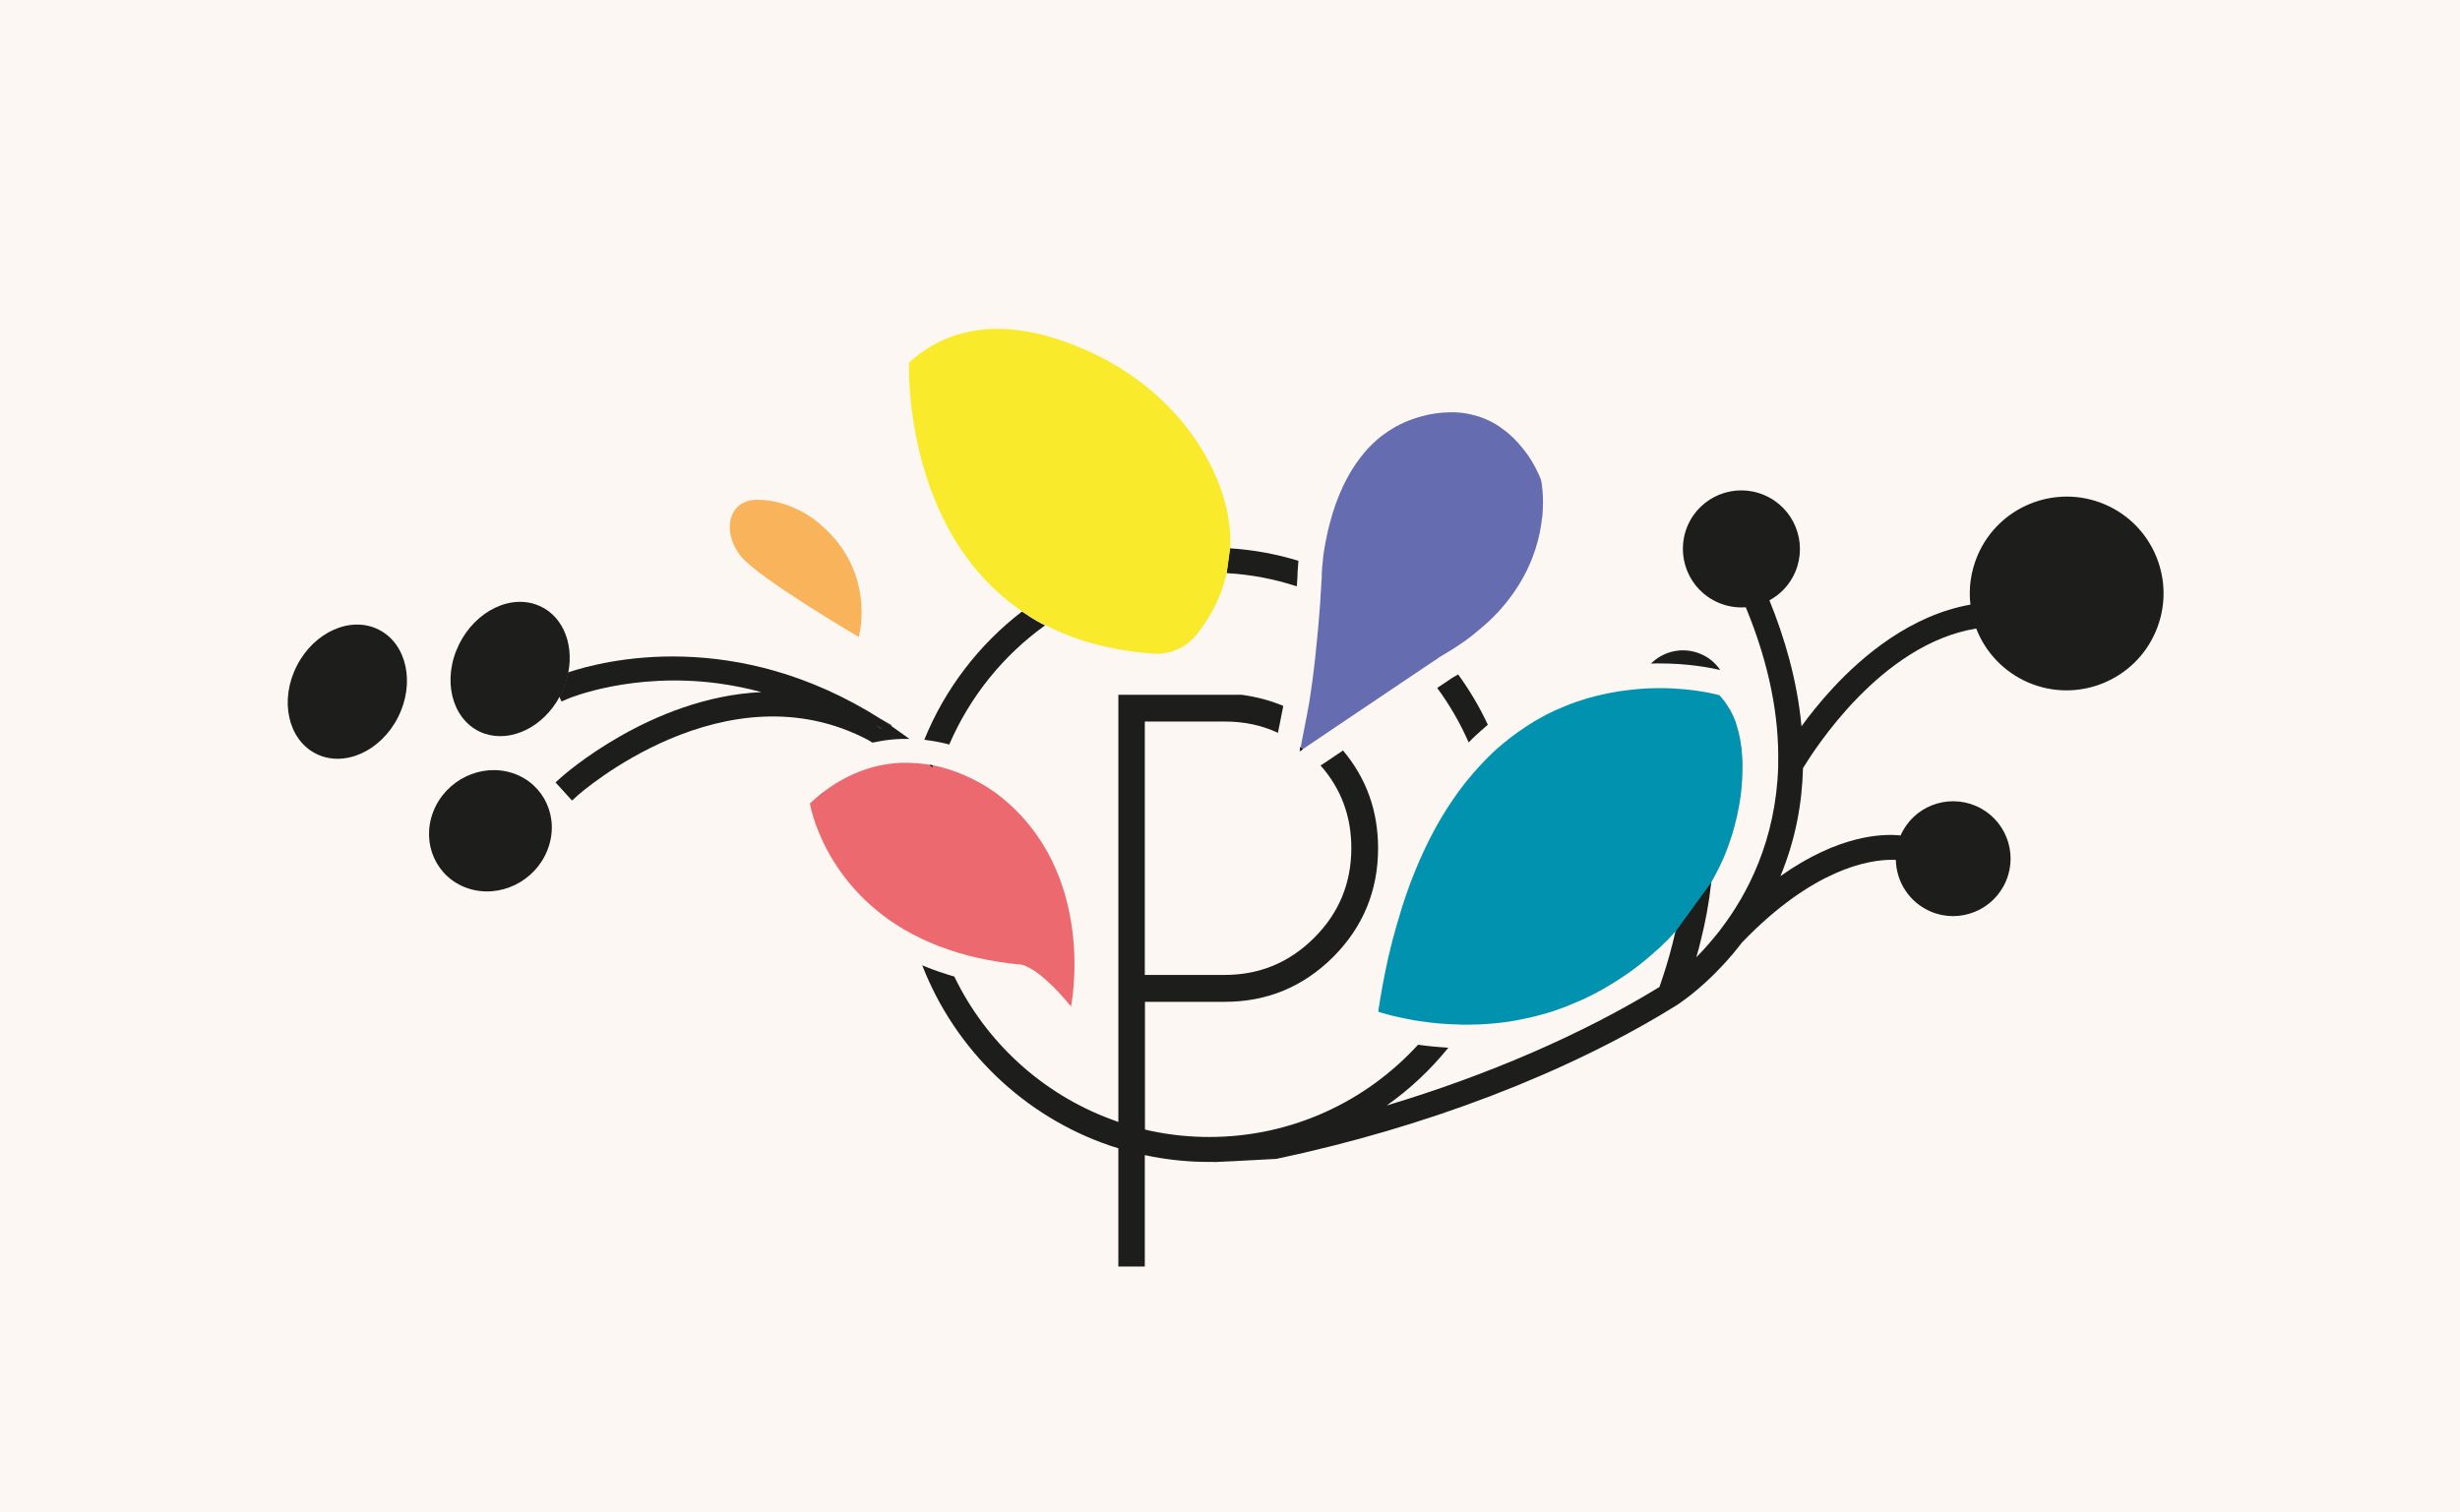 <svg viewBox="0 0 165.57 101.81" height="35.92mm" width="58.41mm" xmlns="http://www.w3.org/2000/svg" id="Calque_1">
  <defs>
    <style>
      .cls-1 {
        fill: #ed6970;
      }

      .cls-2 {
        fill: #656cb0;
      }

      .cls-3 {
        fill: #fcf7f2;
      }

      .cls-4 {
        fill: #faea2c;
      }

      .cls-5 {
        fill: #1d1d1b;
      }

      .cls-6 {
        fill: #f9b35b;
      }

      .cls-7 {
        fill: #0092ae;
      }
    </style>
  </defs>
  <rect height="130.16" width="193.91" y="-14.17" x="-14.17" class="cls-3"></rect>
  <g>
    <path d="M87.53,50.28l-.05.29.23-.15c-.05-.05-.11-.09-.17-.14ZM87.53,50.28l-.05.29.23-.15c-.05-.05-.11-.09-.17-.14ZM87.53,50.28l-.05.29.23-.15c-.05-.05-.11-.09-.17-.14ZM87.53,50.28l-.05.29.23-.15c-.05-.05-.11-.09-.17-.14ZM87.53,50.28l-.05.29.23-.15c-.05-.05-.11-.09-.17-.14Z" class="cls-5"></path>
    <g>
      <g>
        <path d="M62.56,51.49c.07.05.13.11.19.16.01-.04.02-.09.04-.13-.08-.01-.15-.03-.23-.04Z" class="cls-5"></path>
        <path d="M100.15,48.78s-.03.02-.05.04c-.13.11-.26.22-.38.33-.15.14-.31.28-.46.42-.14.13-.28.27-.41.41-.57-1.3-1.28-2.53-2.12-3.67l.45-.3.49-.33.07-.05c.14-.08.27-.15.4-.23.77,1.06,1.44,2.19,2,3.39Z" class="cls-5"></path>
        <path d="M70.35,42.09c-2.82,2.02-5.07,4.8-6.46,8.03-.17-.05-.35-.09-.53-.13-.19-.04-.39-.08-.59-.11-.18-.03-.37-.05-.56-.08,1.39-3.43,3.68-6.41,6.57-8.63.15.1.3.2.45.29,0,0,0,.01.01.01.01,0,.02.01.02.02h0c.18.11.36.22.55.33h0c.17.1.35.19.53.28Z" class="cls-5"></path>
        <path d="M82.78,36.91c1.59.1,3.14.39,4.61.84-.02.22-.03.4-.04.55-.02.2-.02.34-.02.41,0,.07-.01.14-.01.2-.02.19-.03.38-.04.56-1.5-.49-3.08-.8-4.72-.89l.22-1.68Z" class="cls-5"></path>
        <path d="M82.56,38.58c-.4,1.8-1.27,3.2-2.02,4.13-.7.88-1.78,1.37-2.9,1.29-2.91-.21-5.31-.9-7.28-1.92-.18-.09-.36-.18-.53-.28h0c-.19-.11-.37-.21-.55-.33h0s-.01-.01-.02-.02c0,0,0,0-.01-.01-.15-.09-.3-.19-.45-.29-8.08-5.47-7.62-16.74-7.62-16.74,3.96-3.61,9.08-2.25,12.63-.51,3.19,1.56,5.89,4.03,7.54,7.16,1.15,2.18,1.52,4.13,1.45,5.83" class="cls-4"></path>
      </g>
      <path d="M49.87,37.45c1.2,1.48,7.93,5.43,7.93,5.43,0,0,1.31-4.61-2.97-7.89,0,0-1.63-1.33-3.83-1.35-2.04-.02-2.42,2.21-1.14,3.8Z" class="cls-6"></path>
      <path d="M38.25,45.26c-.04.21-.09.42-.16.64-.03.11-.08.23-.12.35h0c-.09.23-.2.45-.31.66-1.08,2-3.21,3.08-5.03,2.48-2-.67-2.87-3.17-1.93-5.57.94-2.4,3.33-3.81,5.34-3.14,1.73.58,2.61,2.52,2.21,4.59Z" class="cls-5"></path>
      <ellipse transform="translate(-28.73 46.25) rotate(-63)" ry="3.82" rx="4.68" cy="46.57" cx="23.38" class="cls-5"></ellipse>
      <path d="M31.49,59.8c2.13.71,4.53-.45,5.36-2.59.84-2.14-.21-4.45-2.33-5.16-2.13-.71-4.53.45-5.36,2.59s.21,4.45,2.33,5.16Z" class="cls-5"></path>
      <g>
        <path d="M38.08,45.9c-.03.11-.08.23-.12.35l-.11-.26s.09-.04.23-.09Z" class="cls-5"></path>
        <path d="M60,48.86c-.23-.15-.46-.31-.7-.45,0,0-.01,0-.02-.01-9.8-6.22-18.67-3.93-21.04-3.14-.04.21-.09.42-.16.64-.03.11-.08.23-.12.35h0c-.09.23-.2.45-.31.66l.14.31.5-.21s4.24-1.78,10.03-1.01c1.01.14,1.98.33,2.93.59-7.45.34-13.38,5.65-13.46,5.72l-.4.36,1.11,1.22.4-.36c.1-.09,9.95-8.81,19.58-3.69,0,0,.01,0,.02.02.08.04.16.08.24.13h0c.23-.05.47-.1.7-.13h0v-.02s.02,0,.03.01c.28-.04.55-.07.83-.09h0c.23-.02.46-.02.7-.02.07,0,.14,0,.21,0-.41-.3-.82-.59-1.22-.87ZM59.28,49.04c-.1-.07-.2-.13-.3-.19.1.05.21.11.32.17v.02Z" class="cls-5"></path>
        <path d="M38.25,45.26c-.04.21-.09.42-.16.64-.03.11-.08.23-.12.35h0c-.09.23-.2.45-.31.66l-.52-1.2.5-.22s.23-.1.61-.23Z" class="cls-5"></path>
        <path d="M58.74,49.98s-.02,0-.03.01c-.07-.05-.14-.1-.22-.14.08.04.16.08.24.13Z" class="cls-5"></path>
        <path d="M59.29,49.02v.02c-.11-.07-.21-.13-.32-.19.1.05.21.11.32.17Z" class="cls-5"></path>
        <path d="M59.48,49.84s-.02,0-.03,0v-.02s.02,0,.03.01Z" class="cls-5"></path>
        <path d="M62.79,51.53s-.03.08-.04.13c-.07-.05-.13-.11-.19-.16.08.01.15.03.23.04Z" class="cls-5"></path>
      </g>
      <g>
        <path d="M59.29,49.02v.02c-.11-.07-.21-.13-.32-.19.1.05.21.11.32.17Z" class="cls-5"></path>
        <path d="M59.29,49.02v.02c-.11-.07-.21-.13-.32-.19.1.05.21.11.32.17Z" class="cls-5"></path>
        <path d="M60.03,48.81l-.03.05c-.23-.15-.46-.31-.7-.45.08.04.17.09.25.14l.47.27Z" class="cls-5"></path>
      </g>
      <g>
        <path d="M72.13,67.81c-.63-.77-1.16-1.33-1.62-1.74-.1-.09-.2-.18-.29-.26-.39-.33-.7-.53-.95-.66-.05-.03-.1-.05-.14-.07-.05-.03-.1-.05-.15-.07-.09-.03-.16-.05-.22-.07-.04-.01-.07-.02-.1-.02,0,0-.02,0-.03,0s-.04,0-.05,0c-.03,0-.04,0-.04,0-1.96-.2-3.65-.59-5.11-1.14-.23-.08-.45-.16-.66-.26-.25-.1-.49-.21-.73-.32-.23-.11-.45-.22-.66-.33-5.98-3.2-6.87-8.78-6.87-8.78.14-.13.28-.26.42-.38.28-.23.56-.45.84-.65.28-.2.56-.38.84-.53.28-.16.55-.3.83-.42,1.1-.49,2.17-.71,3.18-.76h0c.13,0,.25,0,.38,0,.17,0,.34,0,.51.02h0s.07,0,.1,0c.18.01.37.03.55.06.13.01.25.03.37.05.07.05.13.11.19.16.01-.04.02-.09.04-.13.18.04.36.08.53.12.13.03.24.07.36.1h0s.09.03.14.04c.06.02.12.04.18.06,1,.33,1.81.76,2.36,1.09.08.05.15.1.22.14.38.24.59.41.59.41,6.82,5.23,4.94,14.31,4.94,14.31Z" class="cls-1"></path>
        <path d="M54.95,53.73c.28-.24.56-.46.84-.65-.28.2-.57.42-.84.65Z" class="cls-5"></path>
        <path d="M62.56,51.49c.08.01.15.03.23.04-.02.04-.03.08-.04.13-.07-.05-.13-.11-.19-.16Z" class="cls-5"></path>
        <path d="M68.64,64.94c-.06,0-.09,0-.09,0,0,0,.02,0,.04,0,.01,0,.04,0,.05,0Z" class="cls-5"></path>
        <path d="M68.59,64.93s-.04,0-.04,0c0,0,.03,0,.09,0-.01,0-.04,0-.05,0ZM54.95,53.73c.28-.23.56-.45.84-.65-.28.2-.57.41-.84.65Z" class="cls-5"></path>
      </g>
      <path d="M115.77,45.1c-.69-.16-2.16-.44-4.05-.44-.2,0-.4,0-.6.01.85-.85,2.16-1.15,3.34-.65.55.23,1,.61,1.31,1.07Z" class="cls-5"></path>
      <g>
        <polygon points="81.92 78.26 81.71 78.27 81.71 78.26 81.92 78.26" class="cls-5"></polygon>
        <path d="M115.18,59.38h0c-.16,1.45-.41,2.73-.68,3.81-.1.45-.22.86-.33,1.25.38-.38.79-.83,1.2-1.33.13-.15.26-.32.39-.48,0,0,0,0,0-.01,1.88-2.43,3.76-6.08,3.92-10.99,0-.09,0-.17,0-.27h0c.06-3.02-.54-6.51-2.18-10.48-.61.04-1.24-.05-1.84-.31-2-.85-2.93-3.17-2.08-5.17.85-2,3.17-2.93,5.17-2.07,2,.85,2.93,3.17,2.08,5.17-.36.85-.99,1.51-1.74,1.91,1.01,2.48,1.87,5.38,2.16,8.48.55-.76,1.25-1.64,2.09-2.55,2.03-2.2,5.27-4.93,9.28-5.64-.13-1.09.02-2.22.48-3.31,1.41-3.31,5.25-4.85,8.56-3.44,3.31,1.41,4.85,5.25,3.43,8.56-1.41,3.31-5.25,4.85-8.56,3.44-1.68-.72-2.91-2.06-3.52-3.64-6.42,1.04-10.94,8.22-11.66,9.4-.06,2.39-.51,4.84-1.52,7.27,3.9-2.76,6.83-2.87,8.09-2.74.85-1.94,3.11-2.82,5.06-1.99,1.96.84,2.87,3.11,2.03,5.07-.84,1.96-3.11,2.88-5.07,2.04-1.44-.62-2.31-2-2.34-3.47-.08-.01-.17-.01-.28-.01-1.54,0-5.29.6-10.07,5.56-1.68,2.2-3.38,3.52-4.11,4.03-.06.05-.11.08-.16.11h0c-.11.08-.18.12-.2.13-7.29,4.53-16.85,8.19-26.9,10.31h-.08s-2.83.15-2.83.15l-1.07.05h-.22c-.1,0-.2,0-.3,0-1.29,0-2.56-.12-3.79-.35-.18-.03-.36-.07-.54-.11v7.5h-1.78v-7.96c-.18-.05-.36-.11-.54-.17-5.8-1.97-10.45-6.45-12.66-12.15.23.1.46.19.7.28.24.09.5.18.76.26.23.08.46.15.7.22,2.12,4.4,5.89,7.87,10.5,9.59.18.07.36.14.54.2v-28.76h8.3c1,.14,1.93.38,2.8.75-.01.07-.02.1-.02.11l-.09.44-.14.72-.11.54c-1.09-.51-2.28-.76-3.58-.76h-5.38v17.06h5.38c2.34,0,4.35-.83,6.02-2.5,1.67-1.66,2.5-3.68,2.5-6.04,0-2.14-.69-4-2.07-5.56l.46-.3.59-.4.46-.31c1.57,1.87,2.36,4.06,2.36,6.58,0,2.86-1.01,5.3-3.02,7.32-2.02,2.01-4.45,3.02-7.29,3.02h-5.38v8.6c.18.04.36.09.54.12,1.22.25,2.49.38,3.79.38,5.55,0,10.56-2.39,14.05-6.21.21.03.42.05.64.08.23.03.48.05.73.07.22.02.44.03.67.05-1.2,1.48-2.59,2.79-4.15,3.89,6.8-2.04,13.16-4.79,18.36-7.98.07-.21.15-.45.24-.72.26-.78.57-1.83.85-3.08l2.39-3.3Z" class="cls-5"></path>
        <path d="M112.79,62.68h0c-.16.18-.32.35-.48.52-.07.07-.13.13-.19.19-.1.1-.21.21-.31.3-.1.1-.21.2-.32.29-.11.1-.23.21-.34.3-.11.1-.23.2-.35.3-.24.2-.48.39-.73.58-.23.17-.46.34-.7.5-.02.01-.04.03-.06.04-.22.15-.46.3-.69.45-.23.14-.47.28-.71.42-.07.04-.15.09-.23.13-.26.14-.52.28-.79.41-.17.09-.35.17-.52.24-.09.04-.18.08-.28.12-.16.07-.32.14-.48.2-.01,0-.02.01-.03.02-.27.1-.54.21-.82.3-.18.07-.37.13-.55.18-.13.04-.25.08-.38.11-.3.09-.61.16-.91.23-.16.04-.31.07-.47.1-.15.03-.31.06-.46.09-.16.03-.32.05-.47.08-.15.02-.31.04-.47.06-.32.04-.64.07-.96.09-.16.01-.32.02-.48.03-.29.01-.56.02-.83.02h-.11c-.22,0-.44,0-.65-.02-.18,0-.36-.01-.54-.02-.05,0-.11,0-.17-.01-.15-.01-.29-.02-.43-.03-.07,0-.14-.01-.2-.02-.15-.02-.3-.03-.44-.05-.25-.03-.48-.06-.71-.09-.17-.03-.33-.05-.48-.08-.12-.02-.23-.04-.35-.07-.03,0-.06-.01-.09-.02-.1-.02-.2-.04-.3-.06-.09-.02-.18-.04-.27-.06-.08-.02-.15-.04-.23-.05-.09-.02-.16-.04-.24-.06-.15-.04-.28-.08-.39-.11-.05-.02-.1-.03-.15-.04-.07-.02-.12-.04-.16-.05-.02,0-.03-.01-.05-.02-.04-.02-.06-.02-.06-.02.18-1.19.39-2.32.62-3.38.04-.2.09-.4.14-.59.04-.2.09-.39.14-.58.05-.19.09-.38.15-.57.05-.18.1-.37.15-.55.14-.49.28-.96.42-1.42.08-.23.15-.46.23-.68.08-.22.15-.44.23-.66.04-.12.08-.23.13-.35.01-.02.02-.05.03-.07.06-.16.12-.31.18-.46.18-.46.38-.91.58-1.35.07-.15.14-.3.21-.45.01-.02.02-.04.03-.06.05-.11.1-.21.15-.31.08-.16.17-.33.25-.48.09-.18.18-.35.28-.52.09-.17.19-.34.29-.51.14-.23.27-.45.41-.67.1-.16.21-.32.31-.47.1-.15.2-.29.29-.42,0,0,0-.01.01-.02.06-.09.13-.18.19-.26.1-.14.21-.28.31-.41.1-.14.21-.27.32-.4.22-.27.44-.53.66-.77.14-.15.28-.3.42-.45.15-.16.32-.32.47-.47.14-.14.29-.27.43-.4.63-.55,1.27-1.04,1.91-1.45.17-.11.34-.22.51-.33.21-.12.41-.24.62-.35.15-.08.29-.16.44-.23.26-.13.53-.26.79-.36.2-.09.41-.17.61-.25.23-.09.46-.17.69-.24.11-.04.23-.08.34-.11.09-.03.18-.06.28-.08.02-.01.04-.02.07-.02.22-.07.45-.12.67-.17.22-.05.44-.1.66-.14.42-.08.83-.15,1.23-.19.22-.03.44-.05.65-.07.2-.02.4-.03.6-.04.1,0,.2-.01.29-.01.19-.01.38-.01.55-.01,2.4,0,4.03.48,4.03.48.11.12.21.24.31.37,0,0,0,0,.01.01.06.08.12.17.18.26h0c.09.14.17.28.26.42.07.14.14.28.21.43,0,0,0,.01,0,.02.07.15.13.3.17.46.01.03.02.06.03.09.04.13.08.27.11.4.04.16.08.33.11.49h0c.03.18.05.35.08.53.01.05.02.11.02.17.01.08.02.17.02.25v.02c.01.07.01.14.02.22.01.14.02.28.02.42,0,.11,0,.21,0,.32v.04c0,.15,0,.3-.01.46,0,.08,0,.17-.01.26,0,.08-.01.16-.02.25-.01.17-.03.34-.04.51-.01.14-.03.28-.05.42-.05.39-.13.79-.21,1.17,0,.01,0,.02,0,.03-.03.12-.06.24-.09.36-.03.14-.07.27-.1.41-.05.19-.11.38-.16.57-.03.08-.05.16-.08.24-.03.08-.05.16-.08.24-.05.16-.11.32-.17.48-.08.2-.15.39-.23.58-.12.27-.24.54-.38.81-.15.3-.31.6-.48.9" class="cls-7"></path>
      </g>
      <g>
        <path d="M103.79,34.83c-.02.16-.04.32-.06.48-.1.69-.29,1.45-.6,2.25-.04.11-.09.23-.14.34-.35.82-.84,1.68-1.51,2.53-.08.11-.17.22-.27.33-.07.09-.15.17-.22.26-.1.12-.21.24-.33.35-.11.12-.23.24-.35.35-.12.12-.24.23-.38.35-.09.08-.18.16-.28.24-.17.15-.35.3-.54.45-.15.11-.3.22-.45.34-.31.22-.63.44-.97.65-.18.11-.36.22-.55.33-.08.05-.15.09-.23.14l-.23.16-.51.34-.45.3-5.99,4.03-.46.31-.47.32-.61.41-.47.32c-.05-.05-.11-.09-.17-.14l.11-.59.15-.76.11-.57.07-.35s0-.01,0-.03c0-.01,0-.03.01-.04,0-.03.01-.08.02-.13h0s.01-.06.02-.09c.03-.13.05-.28.09-.49.02-.1.03-.22.05-.34.01-.08.03-.17.04-.27.07-.46.15-1.03.23-1.73.03-.23.05-.46.08-.72.04-.42.09-.89.14-1.39.02-.24.04-.49.07-.75.03-.35.06-.72.09-1.12.02-.25.04-.51.05-.77,0-.02,0-.04,0-.07.02-.18.03-.38.04-.57.02-.21.03-.41.04-.63,0-.03,0-.06,0-.09,0,0,0-.05,0-.15,0-.08.01-.18.02-.32v-.02c0-.07.01-.14.02-.21,0-.06.01-.13.02-.19.02-.16.03-.33.05-.51.02-.1.03-.22.05-.33.03-.18.06-.37.1-.57.02-.11.04-.22.07-.33.04-.23.1-.47.16-.71.03-.13.06-.25.1-.38.09-.32.18-.65.3-.98.04-.13.09-.25.14-.38.06-.15.12-.31.18-.46.06-.15.13-.3.2-.45.08-.16.15-.31.23-.47.08-.15.16-.3.25-.45.1-.18.22-.36.34-.54.05-.09.11-.17.18-.26.12-.17.25-.34.39-.51.07-.09.15-.17.22-.26.26-.29.53-.55.83-.8.1-.09.21-.17.33-.25.02-.02.04-.04.07-.05.11-.09.23-.17.35-.24.01-.01.02-.02.03-.02.13-.08.25-.16.38-.23.02-.01.04-.03.07-.03.11-.07.22-.12.33-.17.07-.03.14-.06.2-.09.1-.05.21-.09.32-.13.16-.06.32-.12.49-.17.84-.26,1.61-.36,2.3-.36.17,0,.35,0,.51.02.17.01.33.03.48.06.14.02.27.05.39.08.17.04.34.09.51.14.22.08.44.16.64.26.13.06.25.13.36.19.07.03.13.07.18.11.1.06.21.13.3.2.26.18.5.38.72.59.08.07.15.14.21.21.14.14.27.28.38.42.07.08.14.16.2.24.05.06.09.12.14.18.05.07.1.14.15.21.09.14.18.27.26.4.42.71.61,1.25.61,1.25,0,0,.23,1.01.08,2.52Z" class="cls-2"></path>
        <path d="M87.7,50.42l-.23.15.05-.29c.06.04.12.09.17.14Z" class="cls-5"></path>
        <path d="M101.77,29.39c-.22-.21-.46-.4-.72-.59.26.18.5.38.72.59Z" class="cls-5"></path>
        <path d="M101.05,28.81c.26.18.5.38.72.59-.22-.21-.46-.41-.72-.59Z" class="cls-5"></path>
      </g>
    </g>
  </g>
</svg>
